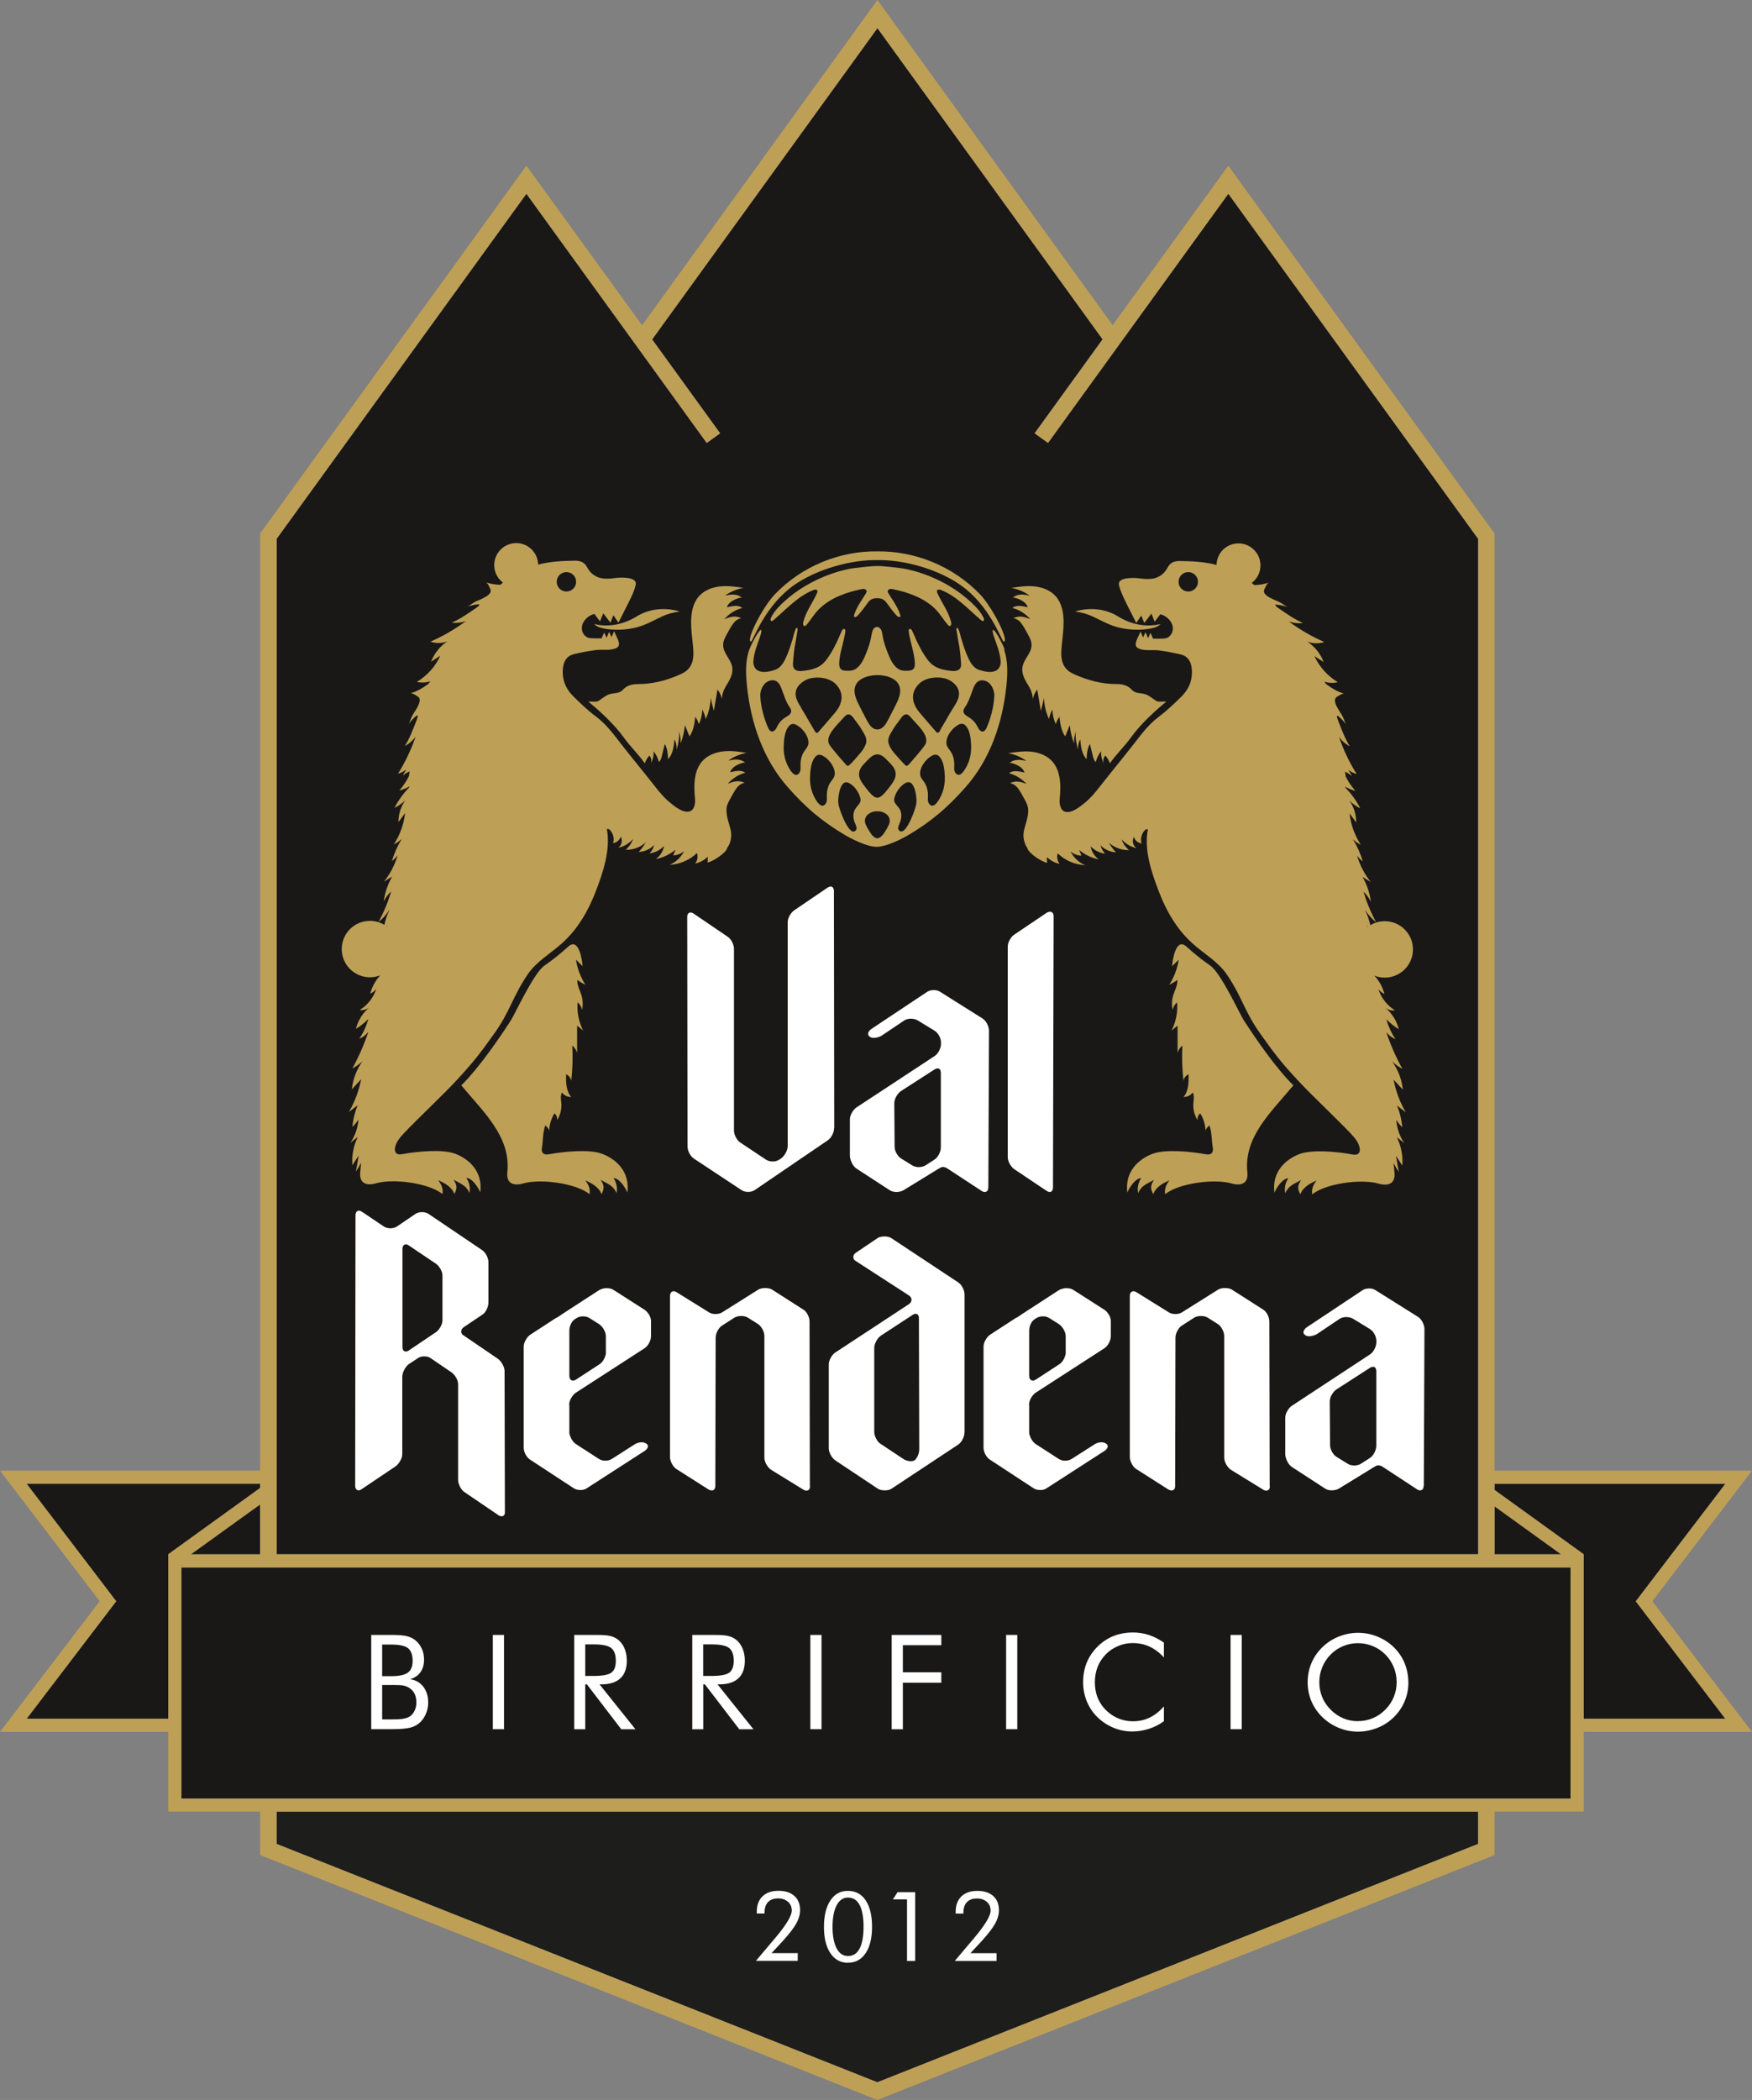 <svg viewBox="0 0 214.97 257.53" xmlns="http://www.w3.org/2000/svg" data-name="Livello 2" id="Livello_2">
  <rect x="0" y="0" width="214.97" height="257.53" fill="#808080" stroke="none"/>
  <defs>
    <style>
      .cls-1 {
        fill: none;
      }

      .cls-2 {
        fill: #191817;
      }

      .cls-3 {
        fill: #1d1d1b;
      }

      .cls-4 {
        fill: #fff;
      }

      .cls-5 {
        fill: #be9f56;
      }
    </style>
  </defs>
  <g data-name="Livello 1" id="Livello_1-2">
    <g>
      <polygon points="128.59 54.32 126.95 53.13 135.29 41.61 107.66 3.45 80.01 41.62 88.35 53.13 86.71 54.32 64.59 23.76 33.94 66.08 33.94 190.61 181.36 190.61 181.36 66.08 150.71 23.76 128.59 54.32" class="cls-2"></polygon>
      <polygon points="107.65 255.36 181.36 226.13 181.36 222.17 33.94 222.17 33.94 226.13 107.65 255.36" class="cls-3"></polygon>
    </g>
    <g>
      <rect height="28.33" width="170.44" y="192.23" x="22.26" class="cls-2"></rect>
      <polygon points="31.92 181.97 3.27 181.97 14.26 196.37 3.27 210.78 20.65 210.78 20.65 190.61 31.92 182.48 31.92 181.97" class="cls-2"></polygon>
      <polygon points="31.91 190.61 31.91 184.5 23.42 190.61 31.91 190.61" class="cls-2"></polygon>
      <polygon points="211.7 181.97 183.38 181.97 183.38 182.72 194.32 190.61 194.32 210.78 211.7 210.78 200.71 196.37 211.7 181.97" class="cls-2"></polygon>
      <polygon points="183.38 190.61 191.54 190.61 183.38 184.73 183.38 190.61" class="cls-2"></polygon>
    </g>
    <g>
      <path d="M45.55,212.06v-11.56h2.41c.85,0,1.47.04,1.87.13s.75.24,1.04.45c.37.27.65.63.86,1.05s.3.9.3,1.41c0,.61-.15,1.12-.44,1.53s-.72.7-1.27.86c.68.1,1.23.41,1.62.92s.6,1.15.6,1.92c0,.46-.08.91-.25,1.33s-.4.78-.7,1.08c-.33.32-.73.55-1.21.68s-1.28.2-2.42.2h-2.41ZM46.89,201.69v3.87h1.07c.98,0,1.67-.14,2.07-.43s.6-.76.6-1.44c0-.74-.19-1.26-.56-1.56s-1.08-.45-2.11-.45h-1.07ZM46.89,206.64v4.22h1.07c.73,0,1.26-.03,1.58-.09s.58-.16.78-.3c.24-.17.42-.4.56-.7s.21-.63.21-.99c0-.42-.08-.79-.24-1.1s-.4-.55-.71-.73c-.18-.11-.4-.19-.64-.24s-.62-.07-1.13-.07h-1.47Z" class="cls-4"></path>
      <path d="M60.47,212.06v-11.56h1.37v11.56h-1.37Z" class="cls-4"></path>
      <path d="M70.46,212.06v-11.56h2.72c.77,0,1.34.04,1.7.13s.68.24.95.45c.34.27.61.63.8,1.08s.28.95.28,1.5c0,.95-.26,1.67-.79,2.16s-1.3.74-2.32.74h-.24l4.41,5.51h-1.74l-4.22-5.51h-.2v5.51h-1.34ZM71.81,201.66v3.87h1.05c1.07,0,1.79-.14,2.16-.41s.54-.76.54-1.45c0-.74-.19-1.26-.56-1.56s-1.09-.45-2.14-.45h-1.05Z" class="cls-4"></path>
      <path d="M84.94,212.06v-11.56h2.72c.77,0,1.34.04,1.7.13s.68.24.95.45c.34.27.61.63.8,1.08s.28.95.28,1.5c0,.95-.26,1.67-.79,2.16s-1.3.74-2.32.74h-.24l4.41,5.51h-1.74l-4.22-5.51h-.2v5.51h-1.34ZM86.28,201.66v3.87h1.05c1.07,0,1.79-.14,2.16-.41.36-.28.54-.76.54-1.45,0-.74-.19-1.26-.56-1.56s-1.09-.45-2.14-.45h-1.05Z" class="cls-4"></path>
      <path d="M99.43,212.06v-11.56h1.37v11.56h-1.37Z" class="cls-4"></path>
      <path d="M109.41,212.06v-11.56h6.09v1.26h-4.72v3.32h4.72v1.28h-4.72v5.71h-1.37Z" class="cls-4"></path>
      <path d="M123.45,212.06v-11.56h1.37v11.56h-1.37Z" class="cls-4"></path>
      <path d="M142.81,203.26c-.55-.6-1.14-1.04-1.77-1.33s-1.32-.43-2.08-.43c-.61,0-1.21.12-1.79.37s-1.09.59-1.51,1.03c-.44.46-.77.97-.99,1.54s-.33,1.19-.33,1.87c0,.54.07,1.03.2,1.48s.33.87.59,1.25c.46.66,1.03,1.16,1.71,1.52s1.41.53,2.19.53c.74,0,1.42-.15,2.05-.46s1.21-.76,1.73-1.37v1.82c-.57.42-1.19.73-1.85.94s-1.34.32-2.05.32c-.61,0-1.21-.09-1.78-.27s-1.12-.45-1.63-.79c-.84-.58-1.49-1.3-1.93-2.16s-.67-1.79-.67-2.81c0-.89.15-1.7.45-2.43s.75-1.39,1.36-1.99c.59-.57,1.24-.99,1.96-1.27s1.5-.42,2.34-.42c.67,0,1.32.1,1.94.3s1.24.52,1.86.94v1.79Z" class="cls-4"></path>
      <path d="M150.99,212.06v-11.56h1.37v11.56h-1.37Z" class="cls-4"></path>
      <path d="M172.81,206.3c0,.83-.15,1.6-.46,2.34-.31.73-.75,1.38-1.33,1.95-.58.57-1.26,1.01-2.02,1.31s-1.55.46-2.37.46-1.6-.15-2.36-.46-1.43-.75-2.01-1.31c-.59-.57-1.04-1.23-1.35-1.96-.31-.73-.46-1.51-.46-2.33s.15-1.61.46-2.34c.31-.73.76-1.39,1.35-1.96.58-.56,1.25-1,2.01-1.3s1.55-.46,2.36-.46,1.61.15,2.37.46,1.43.74,2.01,1.3c.58.57,1.03,1.22,1.33,1.95.3.73.46,1.52.46,2.35ZM166.63,211.07c.63,0,1.23-.12,1.81-.36s1.09-.59,1.54-1.05c.45-.45.8-.97,1.03-1.54.24-.57.36-1.18.36-1.82s-.12-1.26-.36-1.85c-.24-.58-.58-1.1-1.03-1.55-.45-.45-.97-.8-1.54-1.03s-1.18-.36-1.81-.36-1.25.12-1.83.36-1.08.58-1.53,1.03c-.45.46-.8.98-1.03,1.56-.24.58-.36,1.19-.36,1.84s.12,1.25.35,1.82.58,1.08,1.04,1.55c.46.46.98.81,1.54,1.05s1.17.36,1.81.36Z" class="cls-4"></path>
    </g>
    <g>
      <g>
        <g>
          <path d="M124.21,74.56c.4-.3.87-.35,1.9-.08-.13-.47-.61-.79-1.03-.98-.13-.06-.72-.29-.83-.17.25-.26.63-.39.99-.41.37-.02.73.05,1.09.12-.66-.48-1.44-.8-2.24-.94.96-.16,1.93-.29,2.9-.18.96.11,1.93.49,2.57,1.23.74.85.94,2.03.94,3.15,0,.91-.11,1.81-.21,2.71-.17,1.59-.15,2.94,1.47,3.66,1.68.76,3.39,1.22,5.22,1.22.76,0,1.41.15,1.94.75.18.2.52.32.8.35.96.13.95.13,2.14.96.24.17.68.06,1.25.09-1.18.97-3.11,2.67-4.36,4.42-.84,1.17-1.81,2.05-2.57,3.16.02-.03-.12-.29-.14-.33-.11-.24-.25-.46-.44-.65v.04c-.22.26-.28.63-.16.95-.25-.45-.37-.98-.33-1.49-.32.37-.54.82-.65,1.3-.22-.15-.29-.43-.36-.69-.12-.5-.24-1.01-.37-1.51-.33.55-.37,1.23-.41,1.87-.59-.64-.7-1.58-.78-2.45-.2.39-.29.84-.27,1.28-.19-.74-.38-1.5-.25-2.25-.18.48-.26.99-.23,1.49-.28-.72-.46-1.48-.53-2.25l-.56,1.38c-.49-.68-.61-1.56-.71-2.4-.2.27-.35.57-.44.9-.27-.56-.41-1.18-.42-1.8-.2.37-.34.76-.42,1.17-.38-.81-.59-1.7-.61-2.59-.12.53-.25,1.06-.39,1.59-.15-.87-.3-1.74-.44-2.6,0,0,0,0-.01-.01-.26.33-.45.73-.53,1.15-.03-.49-.17-1-.42-1.43-.47-.8-1.05-1.6-.83-2.59s1.1-1.62,1.09-2.62c0-.43-.2-.84-.41-1.22-.27-.48-.51-.97-.84-1.41-.17-.24-.52-.57-.98-.63.7-.36,1.33-.2,2.08.12-.57-.67-1.35-1.16-2.2-1.38Z" class="cls-5"></path>
          <path d="M141.42,141.5c1.57-.6,4.73-.27,6.39.03.3.06.66.1.87-.12.16-.17.17-.43.13-.66-.14-.77-.1-1.58-.3-2.34-.03-.14-.07-.27-.12-.4-.22.22-.47.43-.47.74-.01-.78-.24-1.55-.65-2.21-.25.19-.38.53-.32.85-.38-.6-.57-1.32-.53-2.02.03-.47.15-.97-.07-1.39-.26.35-.69.56-1.13.55.63-.74.64-1.81.62-2.78-.33.14-.58.45-.63.81-.16-1.44-.21-2.89-.13-4.34-.28.23-.49.55-.59.9,0-1.11,0-2.23,0-3.34-.25.2-.49.4-.74.6.54-1.06.78-2.28.68-3.46-.28.24-.48.57-.55.93-.13-.61-.1-1.25.09-1.84.19-.61.54-1.2.49-1.84-.3.23-.63.43-.98.59.58-.93.98-1.97,1.15-3.06,0,.02-.74.69-.81.8.05-.99.51-3.28,1.55-2.56.02-.08,1.23,1.18,3.12,2.47,1.33.92,3.62,5.95,4.15,6.76,3.9,6.01,6.06,7.93,6.06,7.93-2.79,3.35-6.11,6.35-5.65,10.68.14,1.35-.75,1.7-1.96,1.35-2.08-.6-6.45-.04-8.13,1.32-.11-.62.12-1.2.54-1.7-.84.37-1.69.83-2,1.7-.39-.74-.33-1.1.11-1.78-.56.4-1.53.6-1.95,1.64-.16-.55.01-1.37.37-1.82-.59-.07-1.39.98-1.71,1.76-.34-2.67,1.5-4.14,3.07-4.74Z" class="cls-5"></path>
          <path d="M131.94,75c-.08-.01,2.7-.98,5.23.59,2.53,1.56,4.7,1.07,5.25.93-.06.02-.19.17-.25.21-.3.2-.68.29-1.03.36-1.22.22-2.48.17-3.69-.09-1.23-.27-2.22-.85-3.34-1.38-.69-.33-1.41-.52-2.17-.62Z" class="cls-5"></path>
          <path d="M126.01,96.17c-.75-.32-1.38-.48-2.08-.12.46.06.81.4.98.63.33.44.57.93.84,1.41.21.38.4.79.41,1.22.01.99-.33,1.67-.53,2.6-.15.71.02,1.52.43,2.1.11.6,1.74,1.69,2.43,1.8-.04-.23-.06-.47-.03-.7.43.42.97.71,1.56.84-.29-.36-.38-.87-.24-1.3.9.87,2.12,1.4,3.36,1.45-.77-.32-1.42-.94-1.78-1.69.36.33.85.52,1.34.52-.1-.23-.19-.46-.29-.69.69.58,1.53.98,2.42,1.15-.54-.37-.91-.97-1.01-1.61.46.5,1.1.83,1.78.91-.27-.29-.47-.64-.57-1.03.49.52,1.19.83,1.9.86-.33-.35-.63-.75-.87-1.17.67.6,1.57.93,2.47.9-.42-.35-.74-.81-.91-1.32.47.54,1.12.93,1.82,1.08-.43-.29-.57-.92-.31-1.37.12.42.51.75.95.79-.21-.6.02-1.3.49-1.71.19-.03.27-.03.27,0-.49,2.49.46,5.31,1.35,7.61.94,2.45,2.24,4.7,4.22,6.45,1.4,1.24,3.1,2.19,4.16,3.78,1.88,2.8,2.11,4.46,4.07,7.21,1.8,2.53,2.57,3.54,4.69,5.81,1.64,1.77,4.79,4.71,6.44,6.47.47.5.94,1.06,1.06,1.73.04.23.03.49-.13.66-.21.22-.57.18-.87.12-1.66-.31-4.81-.63-6.39-.03-1.57.6-3.42,2.07-3.07,4.74.31-.77,1.12-1.82,1.71-1.76-.36.45-.53,1.27-.37,1.82.42-1.05,1.39-1.25,1.95-1.64-.44.68-.5,1.04-.11,1.78.3-.86,1.16-1.33,2-1.7-.42.49-.65,1.08-.54,1.7,1.68-1.36,6.05-1.92,8.13-1.32,1.21.35,2.1,0,1.96-1.35-.04-.39-.07-.78-.11-1.17.19.37.4.74.64,1.09-.11-.66-.23-1.31-.34-1.97.26.4.51.79.77,1.19.1-1.19-.14-2.41-.67-3.48.3.24.61.48.91.72-.57-.84-.91-1.83-.98-2.84.21.33.46.63.74.9-.08-.91-.3-1.81-.65-2.66.36.28.72.55,1.08.83-.72-1.24-1.23-2.6-1.5-4.01l1.14,1.23c-.13-1.24-.58-2.44-1.31-3.45.38.35.8.65,1.25.9-.79-1.44-1.45-2.94-1.97-4.5.29.38.69.68,1.13.86-.5-.74-.88-1.57-1.12-2.43.46.46.97.87,1.52,1.21-.26-1.06-.88-2.03-1.74-2.71.34.31.82.46,1.27.39-.96-.58-1.69-1.52-2.03-2.59.2.25.45.45.74.59-.21-.84-.65-1.62-1.23-2.25.39.16.82.24,1.27.24,1.91,0,3.46-1.55,3.46-3.46,0-1.91-1.55-3.46-3.46-3.46-.65,0-1.25.18-1.77.49-.14-.63-.35-1.25-.63-1.83,0,0,0-.01,0-.02.37.57.83,1.08,1.35,1.5-.65-1.19-1.17-2.45-1.56-3.75.38.34.68.77.91,1.23-.14-1.08-.49-2.12-1.03-3.05.34.21.67.41,1.01.62-.76-.95-1.34-2.06-1.68-3.24.2.28.44.52.71.72-.28-.94-.68-1.84-1.19-2.68,0,0,0-.02,0-.02.28.27.59.49.94.65-.75-1.14-1.23-2.47-1.38-3.84.27.37.55.74.82,1.11,0-.96-.29-1.92-.85-2.69.39.39.84.72,1.34.95-.48-.94-1.11-1.8-1.84-2.55,0-.03.01-.05.01-.08.39.22.8.39,1.23.49-.47-.53-.88-1.13-1.19-1.78-.02-.19-.04-.38-.08-.56.31.13.6.3.85.53-.13-.27-.29-.53-.46-.77.31.24.66.42,1.04.52-.89-1.42-1.62-2.95-2.16-4.55.34.48.8.88,1.32,1.15-.6-.96-1-2.04-1.41-3.09-.03-.08-.33-.82-.02-.62.23.15.84.82,1.01,1.05-.21-.29-.28-.65-.44-.96-.16-.31-.38-.62-.55-.91-.21-.37-.7-1.2-.18-1.53.21-.13.69-.45.93-.4-.75-.17-1.55-.64-2.23-1.16-.08-.11-.16-.21-.24-.31.53.18,1.12.2,1.66.07-1.25-.75-2.26-1.88-2.87-3.2.38.24.75.48,1.13.73-.38-1.02-1.09-1.91-2-2.5.66.25,1.41.27,2.08.04-1.54-.67-3.01-1.52-4.36-2.53.55.21,1.16.28,1.74.2-1.04-.45-1.98-1.12-2.91-1.75-.07-.05-.73-.49-.37-.5.28,0,1.16.2,1.42.29-.34-.12-.6-.38-.91-.54-.31-.17-.66-.29-.96-.44-.38-.18-1.26-.59-1.01-1.16.1-.22.31-.76.55-.86-.52.2-1.14.29-1.77.32-.11-.09-.21-.18-.32-.27.65-.49,1.07-1.27,1.07-2.15,0-1.49-1.21-2.7-2.7-2.7s-2.66,1.18-2.69,2.64c-1.51-.39-2.97-.46-4.54-.48-.64,0-1.14.19-1.46.79-.58,1.08-1.5,1.49-2.71,1.41-.09,0-.19-.01-.28-.02-.15-.01-.3-.03-.45-.05-.7-.1-2.76-.16-2.53.82.17.73.5,1.4.82,2.07.23.46.45.92.69,1.37l.61,1.21.58-.86s.04-.02.05-.02l.35.88.88-1.15s.4.99.4.99l.69-.91c.2.05.4.13.58.24.54.32,1,.93.96,1.58-.03.56-.45,1.12-1.04,1.15-.46.03-.93.04-1.39.02l-.31-.71-.3.65-.31-.73-.3.64-.31-.72-.43.93c-.36.8-.17,1.16.77,1.31.62.09,1.27-.01,1.9.07.89.12,1.77.29,2.65.49.92.21,1.31.89,1.39,1.78.13,1.36-.35,2.5-1.3,3.43-.87.85-1.76,1.7-2.73,2.43-1.3.97-2.22,2.24-3.19,3.49-1.37,1.75-2.79,3.46-4.16,5.21-.54.69-1.11,1.36-1.8,1.91-.57.46-1.55,1.26-2.35,1.05-.59-.16-.73-.99-.68-1.5.05-.49.08-.98.08-1.48,0-.05,0-.09,0-.14v.02c-.02-1.08-.24-2.21-.94-3.03-.64-.73-1.6-1.12-2.57-1.23-.96-.11-1.94.03-2.9.18.81.13,1.58.46,2.24.94-.36-.07-.72-.14-1.09-.12-.37.02-.74.15-.99.41.11-.12.7.11.83.17.42.18.9.51,1.03.98-1.03-.27-1.5-.23-1.9.08.85.22,1.63.71,2.2,1.38ZM167.75,113.49s.05.08.07.13c-.02.01-.03.02-.05.04,0-.05-.01-.11-.02-.16ZM145.8,72.54c-.66,0-1.19-.53-1.19-1.19,0-.66.53-1.19,1.19-1.19s1.19.53,1.19,1.19c0,.66-.53,1.19-1.19,1.19Z" class="cls-5"></path>
        </g>
        <g>
          <path d="M91.09,74.56c-.4-.3-.87-.35-1.9-.08.13-.47.61-.79,1.03-.98.13-.06.72-.29.83-.17-.25-.26-.63-.39-.99-.41-.37-.02-.73.05-1.09.12.66-.48,1.44-.8,2.24-.94-.96-.16-1.93-.29-2.9-.18-.96.11-1.93.49-2.57,1.23-.74.85-.94,2.03-.94,3.15,0,.91.11,1.81.21,2.71.17,1.59.15,2.94-1.47,3.66-1.68.76-3.39,1.22-5.22,1.22-.76,0-1.41.15-1.94.75-.18.2-.52.32-.8.35-.96.13-.95.13-2.14.96-.24.17-.68.06-1.25.09,1.18.97,3.11,2.67,4.36,4.42.84,1.17,1.81,2.05,2.57,3.16-.02-.03.12-.29.14-.33.11-.24.25-.46.44-.65v.04c.22.26.28.63.16.95.25-.45.37-.98.33-1.49.32.37.54.82.65,1.3.22-.15.29-.43.36-.69.12-.5.24-1.01.37-1.51.33.55.37,1.23.41,1.87.59-.64.7-1.58.78-2.45.2.39.29.84.27,1.28.19-.74.38-1.5.25-2.25.18.48.26.99.23,1.49.28-.72.46-1.48.53-2.25l.56,1.38c.49-.68.61-1.56.71-2.4.2.27.35.57.44.9.27-.56.41-1.18.42-1.8.2.37.34.76.42,1.17.38-.81.59-1.7.61-2.59.12.53.25,1.06.39,1.59.15-.87.3-1.74.44-2.6,0,0,0,0,.01-.01.26.33.45.73.53,1.15.03-.49.17-1,.42-1.43.47-.8,1.05-1.6.83-2.59-.21-.93-1.1-1.62-1.09-2.62,0-.43.2-.84.41-1.22.27-.48.51-.97.84-1.41.17-.24.52-.57.98-.63-.7-.36-1.33-.2-2.08.12.57-.67,1.35-1.16,2.2-1.38Z" class="cls-5"></path>
          <path d="M73.88,141.5c-1.57-.6-4.73-.27-6.39.03-.3.06-.66.1-.87-.12-.16-.17-.17-.43-.13-.66.14-.77.1-1.58.3-2.34.03-.14.07-.27.12-.4.22.22.47.43.47.74.01-.78.24-1.55.65-2.21.25.19.38.53.32.85.38-.6.57-1.32.53-2.02-.03-.47-.15-.97.07-1.39.26.35.69.56,1.13.55-.63-.74-.64-1.81-.62-2.78.33.14.58.45.63.81.16-1.44.21-2.89.13-4.34.28.23.49.55.59.9,0-1.11,0-2.23,0-3.34.25.2.49.4.74.6-.54-1.06-.78-2.28-.68-3.46.28.24.48.57.55.93.13-.61.1-1.25-.09-1.84-.19-.61-.54-1.2-.49-1.84.3.23.63.43.98.59-.58-.93-.98-1.97-1.15-3.06,0,.02.74.69.81.8-.05-.99-.51-3.28-1.55-2.56-.02-.08-1.23,1.18-3.12,2.47-1.33.92-3.62,5.95-4.15,6.76-3.9,6.01-6.06,7.93-6.06,7.93,2.79,3.35,6.11,6.35,5.65,10.68-.14,1.35.75,1.7,1.96,1.35,2.08-.6,6.45-.04,8.13,1.32.11-.62-.12-1.2-.54-1.7.84.37,1.69.83,2,1.7.39-.74.33-1.1-.11-1.78.56.4,1.53.6,1.95,1.64.16-.55-.01-1.37-.37-1.82.59-.07,1.39.98,1.71,1.76.34-2.67-1.5-4.14-3.07-4.74Z" class="cls-5"></path>
          <path d="M83.36,75c.08-.01-2.7-.98-5.23.59-2.53,1.56-4.7,1.07-5.25.93.06.02.19.17.25.21.3.2.68.29,1.03.36,1.22.22,2.48.17,3.69-.09s2.22-.85,3.34-1.38c.69-.33,1.41-.52,2.17-.62Z" class="cls-5"></path>
          <path d="M91.49,94.79c-.4-.3-.87-.35-1.9-.08.13-.47.61-.79,1.03-.98.13-.06.72-.29.83-.17-.25-.26-.63-.39-.99-.41-.37-.02-.73.05-1.09.12.66-.48,1.44-.8,2.24-.94-.96-.16-1.93-.29-2.9-.18-.96.11-1.93.49-2.57,1.23-.71.81-.92,1.94-.94,3.03v-.02s0,.09,0,.14c0,.49.03.99.08,1.48.05.51-.08,1.34-.68,1.5-.8.22-1.78-.59-2.35-1.05-.69-.55-1.26-1.22-1.8-1.91-1.37-1.75-2.79-3.46-4.16-5.21-.97-1.25-1.89-2.52-3.19-3.49-.98-.72-1.86-1.58-2.73-2.43-.95-.93-1.43-2.07-1.3-3.43.08-.89.47-1.57,1.39-1.78.87-.2,1.76-.38,2.65-.49.63-.08,1.28.02,1.9-.07.93-.14,1.13-.51.77-1.31l-.43-.93-.31.72-.3-.64-.31.73-.3-.65-.31.71c-.46.02-.93,0-1.39-.02-.59-.03-1.01-.59-1.04-1.15-.04-.65.42-1.26.96-1.58.18-.11.38-.18.58-.24l.69.91s.39-.99.4-.99l.88,1.15.35-.88s.04,0,.05.02l.58.86.61-1.21c.24-.45.46-.91.69-1.37.33-.66.66-1.34.82-2.07.23-.98-1.84-.93-2.53-.82-.15.02-.3.04-.45.05-.09,0-.19.01-.28.02-1.21.08-2.13-.33-2.71-1.41-.32-.6-.81-.79-1.46-.79-1.57.02-3.04.09-4.54.48-.03-1.46-1.22-2.64-2.69-2.64s-2.7,1.21-2.7,2.7c0,.88.42,1.65,1.07,2.15-.11.09-.21.18-.32.27-.63-.02-1.25-.12-1.77-.32.24.09.45.63.55.86.25.56-.64.97-1.01,1.16-.3.15-.66.27-.96.44-.31.17-.57.43-.91.54.26-.09,1.14-.3,1.42-.29.36.01-.3.45-.37.5-.93.63-1.87,1.3-2.91,1.75.59.07,1.19,0,1.74-.2-1.35,1.01-2.81,1.86-4.36,2.53.67.23,1.42.22,2.08-.04-.9.6-1.61,1.49-2,2.5.38-.24.75-.48,1.13-.73-.6,1.32-1.62,2.46-2.87,3.2.55.13,1.13.11,1.66-.07-.08.1-.16.2-.24.31-.69.52-1.48.98-2.23,1.16.25-.06.73.27.93.4.52.33.03,1.16-.18,1.53-.17.29-.39.59-.55.91-.16.31-.23.68-.44.96.16-.22.77-.89,1.01-1.05.31-.2,0,.54-.02.62-.41,1.05-.81,2.13-1.41,3.09.53-.27.98-.67,1.32-1.15-.54,1.59-1.27,3.12-2.16,4.55.38-.1.73-.29,1.04-.52-.17.24-.33.5-.46.77.25-.23.54-.4.85-.53-.04.19-.07.37-.08.56-.32.64-.72,1.24-1.19,1.78.43-.1.85-.27,1.23-.49,0,.03,0,.05.01.08-.73.75-1.36,1.61-1.84,2.55.49-.24.95-.56,1.34-.95-.55.77-.86,1.73-.85,2.69.27-.37.55-.74.82-1.11-.16,1.37-.64,2.7-1.38,3.84.34-.16.66-.39.94-.65,0,0,0,.02,0,.02-.5.84-.9,1.74-1.19,2.68.27-.2.51-.44.71-.72-.34,1.18-.91,2.29-1.68,3.24.34-.21.67-.41,1.01-.62-.54.93-.9,1.97-1.03,3.05.22-.47.53-.89.91-1.23-.39,1.3-.91,2.56-1.56,3.75.53-.42.98-.92,1.35-1.5,0,0,0,.01,0,.02-.28.58-.49,1.19-.63,1.83-.52-.31-1.12-.49-1.77-.49-1.91,0-3.46,1.55-3.46,3.46s1.55,3.46,3.46,3.46c.45,0,.88-.09,1.27-.24-.59.64-1.02,1.41-1.23,2.25.29-.13.55-.33.74-.59-.34,1.07-1.08,2.01-2.03,2.59.45.07.93-.08,1.27-.39-.86.68-1.48,1.65-1.74,2.71.55-.34,1.07-.75,1.52-1.21-.23.87-.61,1.69-1.12,2.43.44-.18.84-.48,1.13-.86-.52,1.55-1.18,3.06-1.97,4.5.45-.25.87-.55,1.25-.9-.72,1.01-1.18,2.21-1.31,3.45l1.14-1.23c-.27,1.41-.78,2.77-1.5,4.01.36-.28.72-.55,1.08-.83-.35.85-.57,1.75-.65,2.66.28-.27.53-.57.74-.9-.07,1.01-.41,2-.98,2.84.3-.24.61-.48.91-.72-.53,1.07-.77,2.29-.67,3.48.26-.4.51-.79.77-1.19-.11.66-.23,1.31-.34,1.97.24-.35.45-.72.64-1.09-.03.39-.07.78-.11,1.17-.14,1.35.75,1.7,1.96,1.35,2.08-.6,6.45-.04,8.13,1.32.11-.62-.12-1.2-.54-1.7.84.37,1.69.83,2,1.7.39-.74.33-1.1-.11-1.78.56.4,1.53.6,1.95,1.64.16-.55-.01-1.37-.37-1.82.59-.07,1.39.98,1.71,1.76.34-2.67-1.5-4.14-3.07-4.74s-4.73-.27-6.39.03c-.3.06-.66.1-.87-.12-.16-.17-.17-.43-.13-.66.13-.68.59-1.23,1.06-1.73,1.65-1.76,4.8-4.7,6.44-6.47,2.11-2.28,2.89-3.28,4.69-5.81,1.96-2.75,2.19-4.41,4.07-7.21,1.06-1.58,2.76-2.54,4.16-3.78,1.98-1.75,3.28-4,4.22-6.45.89-2.3,1.83-5.12,1.35-7.61,0-.02.08-.02.27,0,.47.42.71,1.11.49,1.71.43-.04.83-.37.95-.79.26.45.11,1.08-.31,1.37.7-.15,1.35-.54,1.82-1.08-.18.51-.5.98-.91,1.32.9.03,1.8-.3,2.47-.9-.24.42-.54.81-.87,1.17.71-.03,1.41-.34,1.9-.86-.09.38-.29.74-.57,1.03.68-.08,1.32-.4,1.78-.91-.1.64-.48,1.24-1.01,1.61.89-.17,1.73-.57,2.42-1.15-.1.23-.19.46-.29.69.49,0,.98-.19,1.34-.52-.36.75-1.01,1.37-1.78,1.69,1.25-.06,2.47-.59,3.36-1.45.15.44.06.95-.24,1.3.58-.13,1.13-.42,1.56-.84.02.23,0,.47-.03.7.69-.11,2.32-1.2,2.43-1.8.42-.58.58-1.39.43-2.1-.2-.93-.54-1.61-.53-2.6,0-.43.2-.84.41-1.22.27-.48.51-.97.84-1.41.17-.24.52-.57.98-.63-.7-.36-1.33-.2-2.08.12.57-.67,1.35-1.16,2.2-1.38ZM47.53,113.65s-.03-.03-.05-.04c.02-.04.05-.08.07-.13,0,.05-.01.11-.02.16ZM68.31,71.35c0-.66.53-1.19,1.19-1.19s1.19.53,1.19,1.19-.53,1.19-1.19,1.19-1.19-.53-1.19-1.19Z" class="cls-5"></path>
        </g>
      </g>
      <g>
        <path d="M92.15,78.69c.21,0,1.38-3.7,4.52-6.35,2.75-2.31,7.26-3.61,10.49-3.65.16,0,.31,0,.47,0h0s.01,0,.02,0,.01,0,.02,0h0c.15,0,.31,0,.47,0,3.23.04,7.74,1.34,10.49,3.65,3.14,2.65,4.31,6.35,4.52,6.35.75,0-1.36-4.19-2.9-5.8-3.31-3.46-8-5.33-12.57-5.27h0s-.01,0-.02,0c0,0-.01,0-.02,0h0c-4.58-.07-9.26,1.81-12.57,5.27-1.54,1.61-3.65,5.8-2.9,5.8Z" class="cls-5"></path>
        <path d="M115.45,72.35c1.92.75,3.35,2.36,4.92,3.7.08.07.18.14.28.1.13-.06.1-.26.03-.39-.23-.48-.55-.9-.91-1.29-1.54-1.63-3.51-2.9-5.58-3.75-.68-.28-1.37-.52-2.08-.71-.38-.1-.77-.19-1.16-.27-.26-.05-3.09-.41-3.31-.31-.22-.09-3.05.26-3.31.31-.39.08-.77.16-1.16.27-.71.19-1.4.43-2.08.71-2.07.85-4.04,2.12-5.58,3.75-.36.38-.68.81-.91,1.29-.06.13-.1.33.03.39.1.04.2-.03.28-.1,1.57-1.34,3-2.95,4.92-3.7.13-.05.31-.09.41.01.1.11.05.28-.01.41-.52,1.15-1.33,2.21-1.65,3.45-.03.12-.06.26-.03.38.02.07.05.14.12.16.11.05.22-.05.3-.14.54-.64.96-1.38,1.57-1.97,1.39-1.34,3.27-2,5.13-2.39.13-.03.27-.05.4-.02.13.03.25.13.27.26,0,.1-.05.2-.1.28-.21.35-.44.69-.66,1.04-.29.47-.57.95-.74,1.48-.03.08-.06.18-.05.27,0,.05.03.1.09.1.23.03.48-.31.65-.51.28-.33.55-.68.8-1.04.14-.2.29-.42.5-.56.23-.16.52-.2.8-.2.28,0,.56.04.8.2.21.15.36.36.5.56.25.36.52.7.8,1.04.17.2.42.54.65.51.06,0,.08-.05.09-.1.01-.09-.02-.19-.05-.27-.17-.52-.45-1.01-.74-1.48-.22-.35-.45-.69-.66-1.04-.05-.09-.11-.18-.1-.28.01-.13.14-.23.27-.26.13-.03.27,0,.4.02,1.86.39,3.74,1.04,5.13,2.39.61.59,1.02,1.33,1.57,1.97.08.09.19.19.3.14.06-.03.1-.1.12-.16.03-.13,0-.26-.03-.38-.32-1.24-1.12-2.3-1.65-3.45-.06-.13-.11-.31-.01-.41.1-.1.27-.06.41-.01Z" class="cls-5"></path>
        <path d="M123.28,79.66c-.17-.48-1-2.17-1.37-2.39-.03-.02-.06-.02-.09,0-.16.19.48,1.7.64,2.25.15.51.29,1.03.32,1.57.03.45-.15.95-.58,1.16-.6.3-1.46.1-2.07-.1-.82-.27-1.21-1.17-1.52-1.9-.25-.61-.45-1.23-.64-1.86-.11-.38-.19-.78-.34-1.15-.03-.08-.09-.24-.19-.24-.07,0-.1.1-.09.16.02.1.03.2.04.3.09.64.23,1.28.33,1.92.1.65.16,1.3.2,1.96.02.26,0,.54-.21.73-.25.23-.65.24-.96.21-.65-.07-1.32-.18-1.9-.48-.61-.31-1.03-.84-1.39-1.4-.39-.6-.72-1.24-1.02-1.88-.18-.39-.33-.79-.52-1.17-.06-.12-.17-.26-.3-.22-.13.04-.14.22-.12.35.18,1.28.68,2.5.75,3.79.02.3,0,.65-.25.83-.13.1-.3.13-.47.15-.08,0-.16.01-.24.01-.38,0-.73,0-1.06-.22-.71-.45-1.08-1.39-1.37-2.14-.25-.64-.46-1.31-.57-1.99-.06-.4-.16-.99-.66-1.02,0,0,0,0,0,0,0,0-.01,0-.02,0,0,0-.01,0-.02,0,0,0,0,0,0,0-.5.04-.59.62-.66,1.02-.11.68-.32,1.35-.57,1.99-.29.75-.66,1.68-1.37,2.14-.33.21-.68.22-1.06.22-.08,0-.16,0-.24-.01-.16-.02-.33-.05-.47-.15-.24-.19-.26-.53-.25-.83.07-1.29.57-2.51.75-3.79.02-.13,0-.31-.12-.35-.13-.04-.24.1-.3.22-.19.38-.34.78-.52,1.17-.3.65-.63,1.29-1.02,1.88-.37.56-.78,1.1-1.39,1.4-.59.3-1.25.41-1.9.48-.32.04-.71.03-.96-.21-.2-.19-.23-.47-.21-.73.05-.65.1-1.31.2-1.96.1-.64.24-1.28.33-1.92.01-.1.02-.2.04-.3,0-.06-.02-.16-.09-.16-.11,0-.16.16-.19.24-.15.37-.23.77-.34,1.15-.19.63-.39,1.25-.64,1.86-.3.73-.7,1.62-1.52,1.9-.6.2-1.46.4-2.07.1-.42-.21-.61-.7-.58-1.16.03-.54.17-1.06.32-1.57.16-.55.8-2.06.64-2.25-.03-.03-.06-.03-.09,0-.37.23-1.2,1.92-1.37,2.39-.37,1.04-.43,2.16-.38,3.25.02.4.05.79.09,1.19.48,4.58,2,9.08,5.11,12.55,1.01,1.13,2.03,2.17,3.19,3.14,1.14.95,2.44,1.86,3.72,2.61.79.46,1.61.86,2.48,1.16.44.15.91.28,1.38.29h0s.02,0,.04,0c.01,0,.02,0,.04,0h0c.47-.02.94-.14,1.38-.29.86-.3,1.69-.7,2.48-1.16,1.29-.75,2.58-1.66,3.72-2.61,1.16-.97,2.18-2.02,3.19-3.14,3.11-3.47,4.63-7.97,5.11-12.55.04-.4.07-.79.09-1.19.05-1.09-.02-2.21-.38-3.25ZM111.63,87.84c.97,1.12,2.55,2.45,1.86,3.53-.32.49-1.68,2.07-2.07,2.47-.05.05-.12.09-.19.08-.04,0-.08-.03-.11-.06-.43-.37-.86-.91-1.24-1.33-.37-.42-.67-.79-.84-1.34-.21-.66.25-1.24.55-1.76.33-.57.58-.8.95-1.35.31-.46.71-.67,1.08-.24ZM107.65,97.83c-.36-.01-.67-.34-.9-.59-.32-.35-.6-.73-.88-1.11-.26-.35-.47-.75-.47-1.2,0-.6.42-1.07.82-1.47.39-.39.83-.94,1.43-.95.61.01,1.04.56,1.43.95.4.4.82.87.82,1.47,0,.45-.22.85-.47,1.2-.28.38-.56.76-.88,1.11-.22.25-.54.57-.9.59ZM104.86,84.51c.14-1.31,1.7-1.71,2.79-1.72,1.09,0,2.65.41,2.79,1.72.06.54-.13,1.07-.35,1.56-.35.76-.76,1.5-1.14,2.24-.27.52-.65,1.14-1.3,1.15-.65-.01-1.03-.63-1.3-1.15-.38-.74-.79-1.48-1.14-2.24-.22-.48-.41-1.02-.35-1.56ZM103.67,87.84c.37-.43.77-.21,1.08.24.37.54.62.78.95,1.35.3.52.76,1.1.55,1.76-.18.54-.47.92-.84,1.34-.38.43-.8.96-1.24,1.33-.03.03-.07.05-.11.06-.07.01-.14-.03-.19-.08-.38-.4-1.75-1.98-2.07-2.47-.7-1.07.89-2.41,1.86-3.53ZM95.47,88.89c-.18.3-.27.7-.66.81-.25.08-.46-.22-.55-.41-.52-1.19-.91-2.61-.97-3.91-.02-.45.11-.95.39-1.34.25-.35.65-.61,1.1-.62.84,0,1.06.91,1.28,1.5.22.59.42,1.2.78,1.73.12.17.24.36.24.56-.01.42-.48.61-.79.82-.34.22-.62.52-.82.86ZM96.71,94.9h0s0,0,0,0h0ZM99.16,91.33c-.09.39-.4.64-.59.98-.24.44-.35.94-.35,1.43,0,.41.09.84-.24,1.16-.53.5-1.11-.58-1.29-.93-.09-.18-.17-.36-.24-.55-.23-.62-.32-1.28-.29-1.93.03-.8.11-1.89.7-2.51.22-.23.53-.25.81-.11.6.31,1.11.88,1.37,1.49.13.31.21.65.13.98ZM98.3,86.78c-.34-.53-.7-1.11-.68-1.76.03-.82.78-1.46,1.5-1.74.09-.03.17-.06.26-.08,1.04-.26,2.47-.07,3.22.75,1.05,1.14.74,2.41-.16,3.47-.15.17-1.97,2.31-2.06,2.39-.05.05-.1.07-.15.07-.13,0-.23-.17-.3-.29-.21-.38-.44-.76-.66-1.13-.31-.55-.64-1.12-.99-1.67ZM100.84,98.93l-.02-.02s.02.01.02.02h0ZM102.39,95.11c-.09.39-.4.64-.59.98-.24.44-.35.94-.35,1.43,0,.41.09.84-.24,1.16-.53.5-1.11-.58-1.29-.93-.09-.18-.17-.36-.24-.55-.23-.62-.32-1.28-.29-1.93.03-.8.11-1.89.7-2.51.22-.23.53-.25.81-.11.6.31,1.11.88,1.37,1.49.13.31.21.65.13.98ZM104.87,100.86c.11.3.4.72.1,1.01-.45.42-1-.42-1.43-1.36-.35-.76-.61-1.58-.65-1.83-.01-.08-.02-.15-.03-.23-.03-.26-.01-.52.03-.79.07-.49.16-1,.45-1.42.07-.1.15-.19.26-.25.18-.09.4-.06.58.04.72.37,1.28,1.26,1.41,1.97.08.4-.31.74-.53,1.03-.44.55-.42,1.21-.19,1.84ZM109.04,101.2c-.07.15-.15.29-.23.44-.07.12-.15.25-.23.37-.11.18-.41.7-.93.81-.52-.1-.82-.63-.93-.81-.08-.12-.15-.24-.23-.37-.08-.14-.16-.29-.23-.44-.25-.52-.16-1.07.37-1.42.33-.22.66-.31,1-.28h0s.01,0,.02,0c0,0,.01,0,.02,0h0c.33-.03.67.06,1,.28.53.35.62.9.37,1.42ZM112.44,98.44c0,.08-.02.15-.03.23-.04.25-.3,1.07-.65,1.83-.43.94-.98,1.78-1.43,1.36-.3-.28,0-.71.1-1.01.23-.64.26-1.29-.19-1.84-.22-.28-.61-.63-.53-1.03.14-.71.7-1.6,1.41-1.97.18-.09.4-.12.58-.04.11.05.19.15.26.25.29.42.38.93.45,1.42.04.27.06.53.03.79ZM114.46,98.93h0s.02-.01.02-.02l-.02.02ZM115.63,97.2c-.07.19-.15.37-.24.55-.19.35-.76,1.43-1.29.93-.34-.32-.24-.75-.24-1.16,0-.49-.11-1-.35-1.43-.19-.34-.5-.59-.59-.98-.07-.33,0-.67.13-.98.26-.6.77-1.18,1.37-1.49.28-.14.59-.12.81.11.59.62.67,1.71.7,2.51.02.65-.07,1.31-.29,1.93ZM115.36,89.58c-.07.12-.16.29-.3.29-.04,0-.09-.02-.15-.07-.09-.08-1.91-2.22-2.06-2.39-.9-1.06-1.22-2.33-.16-3.47.75-.82,2.19-1.01,3.22-.75.09.02.17.05.26.08.72.27,1.47.91,1.5,1.74.02.65-.34,1.23-.68,1.76-.35.54-.68,1.12-.99,1.67-.22.38-.45.75-.66,1.13ZM118.59,94.9h0s0,0,0,0h0ZM118.86,93.41c-.07.19-.15.37-.24.55-.19.35-.76,1.43-1.29.93-.34-.32-.24-.75-.24-1.16,0-.49-.11-1-.35-1.43-.19-.34-.5-.59-.59-.98-.07-.33,0-.67.13-.98.26-.6.77-1.18,1.37-1.49.28-.14.59-.12.81.11.59.62.67,1.71.7,2.51.02.65-.07,1.31-.29,1.93ZM121.03,89.3c-.08.19-.3.48-.55.41-.38-.12-.48-.52-.66-.81-.2-.34-.49-.63-.82-.86-.31-.21-.78-.4-.79-.82,0-.2.12-.39.24-.56.36-.52.56-1.14.78-1.73.22-.59.44-1.5,1.28-1.5.44,0,.85.26,1.1.62.27.39.41.89.39,1.34-.06,1.3-.44,2.72-.97,3.91Z" class="cls-5"></path>
      </g>
    </g>
    <g>
      <g>
        <path d="M97.88,239.51v.96s-5.13,0-5.13,0l1.8-2.13c.12-.14.29-.34.52-.61,1.38-1.64,2.08-2.78,2.08-3.43,0-.44-.15-.8-.46-1.07s-.71-.42-1.21-.42c-.54,0-.95.15-1.24.45s-.43.73-.43,1.3v.1s-.95,0-.95,0c0-.03,0-.07,0-.12,0-.05,0-.09,0-.11,0-.81.24-1.43.71-1.88s1.12-.67,1.96-.67c.82,0,1.47.21,1.94.63.47.42.7,1,.7,1.74,0,.53-.16,1.09-.48,1.66-.32.57-.88,1.29-1.68,2.17l-1.34,1.44h3.22Z" class="cls-4"></path>
        <path d="M104.06,240.71c-.92,0-1.64-.39-2.17-1.18-.53-.78-.79-1.86-.79-3.24,0-1.37.27-2.44.79-3.23s1.24-1.18,2.15-1.17c.93,0,1.66.39,2.18,1.16.52.78.78,1.86.78,3.24,0,1.38-.26,2.46-.79,3.24s-1.24,1.17-2.16,1.17ZM104.05,239.88c.62,0,1.1-.3,1.42-.91s.49-1.49.49-2.66c0-1.17-.16-2.07-.48-2.68-.32-.61-.8-.92-1.42-.92-.6,0-1.07.31-1.4.94-.34.63-.5,1.5-.51,2.63,0,1.14.17,2.02.5,2.65.33.63.8.95,1.4.95Z" class="cls-4"></path>
      </g>
      <g>
        <path d="M111.29,240.47v-7.54s-1.73,0-1.73,0l.57-.88h2.16s0,8.43,0,8.43h-.99Z" class="cls-4"></path>
        <path d="M122.28,239.52v.96s-5.13,0-5.13,0l1.8-2.13c.12-.14.29-.34.52-.61,1.38-1.64,2.08-2.78,2.08-3.43,0-.44-.15-.8-.46-1.07s-.71-.42-1.21-.42c-.54,0-.95.15-1.24.45s-.43.73-.43,1.3v.1s-.95,0-.95,0c0-.03,0-.07,0-.12,0-.05,0-.09,0-.11,0-.81.24-1.43.71-1.88s1.12-.67,1.96-.67c.82,0,1.47.21,1.94.63.47.42.7,1,.7,1.74,0,.53-.16,1.09-.48,1.66-.32.57-.88,1.29-1.68,2.17l-1.34,1.44h3.22Z" class="cls-4"></path>
      </g>
    </g>
    <polygon points="32.72 192.23 22.26 192.23 22.26 220.55 32.93 220.55 32.93 192.23 32.72 192.23" class="cls-1"></polygon>
    <path d="M214.97,180.35h-31.59v-114.92l-32.67-45.11-14.19,19.56L107.66,0l-28.88,39.89-14.19-19.57-32.67,45.11v114.92H0l12.23,16.02L0,212.39h20.65v9.78h11.27v5.33l75.73,30.03,75.09-29.78.64-.25v-5.33h10.94v-9.78h20.65l-12.23-16.02,12.23-16.02ZM183.38,184.73l8.16,5.88h-8.16v-5.88ZM33.94,66.08l30.65-42.32,22.13,30.56,1.64-1.18-8.34-11.51L107.66,3.45l27.63,38.17-8.34,11.52,1.64,1.18,22.13-30.56,30.65,42.32v124.52H33.94v-124.52ZM20.65,210.78H3.27l10.99-14.41-10.99-14.41h28.65v.51l-11.27,8.13v20.17ZM31.91,184.5v6.11h-8.48l8.48-6.11ZM181.36,226.13l-73.71,29.23-73.71-29.23v-3.96h147.42v3.96ZM192.7,211.59v8.97H22.26v-28.33h170.44v19.36ZM211.7,210.78h-17.38v-20.17l-10.94-7.89v-.75h28.32l-10.99,14.41,10.99,14.41Z" class="cls-5"></path>
    <g>
      <g>
        <path d="M61.95,185.35c.02.28-.04.46-.21.55-.16.09-.36.06-.59-.09l-4.14-2.81c-.23-.15-.42-.38-.57-.68s-.23-.59-.23-.87v-11.66c0-.28-.08-.56-.25-.85-.17-.29-.36-.51-.59-.66l-2.51-1.71c-.2-.15-.47-.23-.8-.23s-.6.08-.8.23l-1.1.72c-.2.15-.39.38-.55.68s-.25.6-.25.87v9.46c0,.28-.08.56-.25.85-.17.29-.35.51-.55.66l-4.18,2.81c-.2.15-.39.19-.55.11-.16-.08-.25-.25-.25-.53l.04-33.13c0-.28.08-.46.23-.55.15-.09.34-.06.57.09l2.66,1.79c.23.15.5.23.82.23s.59-.08.82-.23l2.24-1.52c.23-.15.5-.23.82-.23s.59.08.82.23l6.53,4.41c.23.15.42.37.57.66.15.29.23.58.23.85v4.94c0,.28-.08.57-.23.87s-.34.52-.57.65l-2.2,1.48c-.23.15-.34.34-.34.55s.11.39.34.51l4.18,2.85c.2.15.39.37.55.66.16.29.25.58.25.85l.04,17.17ZM49.38,165.18c0,.28.08.46.25.53.16.08.35.04.55-.11l3.27-2.2c.23-.15.42-.37.59-.66.16-.29.25-.58.25-.85v-5.43c0-.28-.08-.56-.25-.85-.17-.29-.36-.51-.59-.66l-3.27-2.2c-.2-.15-.39-.19-.55-.11-.16.08-.25.25-.25.53v12.04Z" class="cls-4"></path>
        <path d="M69.86,172.32v3.46c.05.25.15.51.3.76.15.25.33.44.53.57l2.77,1.79c.23.15.5.23.82.23s.59-.08.82-.23l2.74-1.75c.23-.15.48-.24.76-.27.28-.02.51.03.68.15.18.1.25.24.21.42-.04.18-.17.34-.4.49l-7.07,4.56c-.2.15-.47.23-.8.23s-.61-.08-.84-.23l-5.28-3.46c-.23-.13-.42-.34-.59-.63-.16-.29-.25-.58-.25-.85v-12.39c0-.28.08-.56.25-.85.16-.29.36-.51.59-.66l3.15-2.05s.04,0,.06-.02c.01-.01.03-.02.06-.02l.68-.46,4.33-2.81c.2-.13.33-.19.38-.19.23-.1.49-.15.78-.13.29.01.54.08.74.21l3.8,2.43c.23.15.42.37.59.66.16.29.23.58.21.85v1.71c0,.28-.08.56-.23.85-.15.29-.34.51-.57.66l-8.4,5.43c-.23.15-.42.37-.59.66-.17.29-.25.58-.25.85ZM69.86,168.71c0,.28.08.46.25.55.16.09.36.06.59-.09l2.85-1.86c.2-.13.37-.31.51-.55.14-.24.23-.49.28-.74v-2.13c0-.28-.08-.56-.25-.85-.17-.29-.36-.51-.59-.66l-1.14-.72c-.23-.15-.5-.23-.82-.23s-.59.08-.82.23c-.05.03-.08.04-.09.06-.01.01-.04.03-.09.06-.2.13-.37.32-.49.59-.13.27-.19.54-.19.82v5.55Z" class="cls-4"></path>
        <path d="M99.38,182.2c.02.28-.04.46-.21.55-.16.09-.36.07-.59-.06l-3.95-2.43c-.23-.15-.42-.37-.59-.66-.16-.29-.25-.58-.25-.85v-14.89c0-.28-.08-.57-.25-.87-.17-.3-.36-.52-.59-.65l-1.14-.72c-.23-.15-.51-.23-.84-.23s-.61.06-.84.19l-1.48.95c-.23.13-.42.34-.59.65-.17.3-.25.6-.25.87l-.04,18.16c0,.28-.08.46-.25.53-.16.08-.36.05-.59-.08l-3.88-2.47c-.23-.13-.42-.34-.59-.65s-.25-.59-.25-.87v-19.72c0-.28.08-.46.25-.55.16-.09.36-.06.59.09l3.91,2.43c.23.15.51.23.84.23s.61-.08.84-.23l4.41-2.77c.23-.13.51-.19.84-.19s.61.06.84.19l3.8,2.43c.23.13.42.34.57.63.15.29.23.58.23.85l.04,20.14Z" class="cls-4"></path>
        <path d="M118.34,175.67c0,.28-.08.56-.23.85-.15.29-.34.51-.57.66l-8.17,5.4c-.2.13-.47.19-.8.19s-.61-.06-.84-.19l-5.2-3.46c-.23-.15-.42-.37-.59-.66-.16-.29-.25-.58-.25-.85v-10.26c0-.28.08-.56.25-.85.16-.29.36-.51.59-.66l8.97-5.89c.23-.15.34-.34.34-.55s-.11-.4-.34-.55l-6.46-4.18c-.23-.13-.34-.3-.34-.51s.11-.4.34-.55l2.66-1.79c.23-.13.5-.19.82-.19s.59.06.82.19l8.21,5.43c.23.15.42.37.57.66.15.29.23.58.23.85v16.91ZM112.22,179.09c.15-.13.28-.32.4-.57.11-.25.17-.52.17-.8l-.04-16.03c0-.28-.08-.46-.23-.53-.15-.08-.34-.04-.57.11l-3.84,2.51c-.23.15-.42.38-.59.68-.17.3-.25.6-.25.87v10.26c0,.28.08.57.25.87.16.3.36.52.59.65l2.7,1.79c.23.15.47.25.74.28.27.04.49,0,.66-.09Z" class="cls-4"></path>
        <path d="M126.28,172.32v3.46c.05.25.15.51.3.76.15.25.33.44.53.57l2.77,1.79c.23.15.5.23.82.23s.59-.08.82-.23l2.74-1.75c.23-.15.48-.24.76-.27.28-.02.51.03.68.15.18.1.25.24.21.42-.04.18-.17.34-.4.49l-7.07,4.56c-.2.15-.47.23-.8.23s-.61-.08-.84-.23l-5.28-3.46c-.23-.13-.42-.34-.59-.63-.16-.29-.25-.58-.25-.85v-12.39c0-.28.08-.56.25-.85.16-.29.36-.51.59-.66l3.15-2.05s.04,0,.06-.02c.01-.01.03-.02.06-.02l.68-.46,4.33-2.81c.2-.13.33-.19.38-.19.23-.1.49-.15.78-.13.29.01.54.08.74.21l3.8,2.43c.23.15.42.37.59.66.16.29.23.58.21.85v1.71c0,.28-.08.56-.23.85-.15.29-.34.51-.57.66l-8.4,5.43c-.23.15-.42.37-.59.66-.17.29-.25.58-.25.85ZM126.28,168.71c0,.28.08.46.25.55.16.09.36.06.59-.09l2.85-1.86c.2-.13.37-.31.51-.55.14-.24.23-.49.28-.74v-2.13c0-.28-.08-.56-.25-.85-.17-.29-.36-.51-.59-.66l-1.14-.72c-.23-.15-.5-.23-.82-.23s-.59.08-.82.23c-.05.03-.08.04-.09.06-.01.01-.04.03-.09.06-.2.13-.37.32-.49.59-.13.27-.19.54-.19.82v5.55Z" class="cls-4"></path>
        <path d="M155.8,182.2c.03.28-.04.46-.21.55-.16.09-.36.07-.59-.06l-3.95-2.43c-.23-.15-.42-.37-.59-.66-.16-.29-.25-.58-.25-.85v-14.89c0-.28-.08-.57-.25-.87-.16-.3-.36-.52-.59-.65l-1.14-.72c-.23-.15-.51-.23-.84-.23s-.61.06-.84.19l-1.48.95c-.23.13-.42.34-.59.65-.17.3-.25.6-.25.87l-.04,18.16c0,.28-.08.46-.25.53-.16.08-.36.05-.59-.08l-3.88-2.47c-.23-.13-.42-.34-.59-.65s-.25-.59-.25-.87v-19.72c0-.28.08-.46.25-.55.16-.09.36-.06.59.09l3.91,2.43c.23.15.51.23.84.23s.61-.08.84-.23l4.41-2.77c.23-.13.51-.19.84-.19s.61.06.84.19l3.8,2.43c.23.13.42.34.57.63.15.29.23.58.23.85l.04,20.14Z" class="cls-4"></path>
        <path d="M174.68,182.2c0,.28-.08.46-.25.53-.17.08-.35.05-.55-.08l-4.29-2.81c-.28-.15-.51-.18-.7-.09-.19.09-.5.27-.93.55l-3.72,2.28c-.25.13-.54.19-.85.19s-.59-.08-.82-.23l-4.03-2.62c-.23-.15-.42-.37-.57-.66-.15-.29-.24-.58-.27-.85v-4.52c0-.28.08-.56.25-.85.16-.29.36-.51.59-.66l9.54-6.27c.23-.15.42-.37.57-.66.15-.29.23-.58.23-.85v-.15c0-.28-.08-.56-.23-.84-.15-.28-.36-.49-.61-.65l-2.05-1.25c-.23-.13-.5-.19-.82-.19s-.59.08-.82.23l-2.77,1.86c-.23.13-.48.21-.76.25-.28.04-.51,0-.68-.13-.18-.13-.24-.28-.19-.46.05-.18.18-.34.38-.49l6.8-4.52c.2-.15.47-.23.8-.25.33-.01.61.06.84.21l5.21,3.27c.23.15.42.37.57.66.15.29.23.58.23.85l-.08,19.23ZM168.87,168.18c0-.28-.08-.46-.23-.53s-.34-.04-.57.11l-4.07,2.62c-.23.15-.42.37-.59.66-.17.29-.25.58-.25.85l.04,5.32c0,.28.08.56.25.85.16.29.36.5.59.63l1.29.8c.23.15.51.23.84.23s.61-.08.84-.23l1.06-.68c.23-.15.42-.37.57-.66.15-.29.23-.58.23-.85v-9.12Z" class="cls-4"></path>
      </g>
      <g>
        <path d="M102.34,138.35c0,.28-.08.56-.23.85-.15.29-.34.51-.57.66l-8.93,6.08c-.23.15-.5.23-.82.23s-.59-.08-.82-.23l-5.81-3.84c-.23-.15-.42-.37-.57-.66-.15-.29-.23-.58-.23-.85l-.04-28.12c0-.28.08-.46.25-.53.16-.08.35-.04.55.11l4.14,2.81c.23.15.42.37.57.66.15.29.23.58.23.85v22.27c0,.28.08.57.25.87.16.3.36.52.59.65l3.08,2.05c.23.15.5.23.82.23s.59-.08.82-.23l.23-.15c.2-.15.39-.37.55-.66.16-.29.25-.58.25-.85v-27.43c0-.28.08-.56.25-.85.16-.29.36-.51.59-.66l4.03-2.74c.23-.15.42-.19.57-.11s.23.25.23.53l.04,29.07Z" class="cls-4"></path>
        <path d="M121.26,145.61c0,.28-.08.46-.25.53-.16.08-.35.05-.55-.08l-4.29-2.81c-.28-.15-.51-.18-.7-.09-.19.09-.5.27-.93.55l-3.72,2.28c-.25.13-.54.19-.85.19s-.59-.08-.82-.23l-4.03-2.62c-.23-.15-.42-.37-.57-.66-.15-.29-.24-.58-.27-.85v-4.52c0-.28.08-.56.25-.85.16-.29.36-.51.59-.66l9.54-6.27c.23-.15.42-.37.57-.66.15-.29.23-.58.23-.85v-.15c0-.28-.08-.56-.23-.84-.15-.28-.35-.49-.61-.65l-2.05-1.25c-.23-.13-.5-.19-.82-.19s-.59.08-.82.23l-2.77,1.86c-.23.13-.48.21-.76.25-.28.04-.51,0-.68-.13-.18-.13-.24-.28-.19-.46.05-.18.18-.34.38-.49l6.8-4.52c.2-.15.47-.23.8-.25.33-.01.61.06.84.21l5.2,3.27c.23.15.42.37.57.66.15.29.23.58.23.85l-.08,19.23ZM115.44,131.59c0-.28-.08-.46-.23-.53s-.34-.04-.57.11l-4.07,2.62c-.23.15-.42.37-.59.66-.16.29-.25.58-.25.85l.04,5.32c0,.28.08.56.25.85.16.29.36.5.59.63l1.29.8c.23.15.51.23.84.23s.61-.08.84-.23l1.06-.68c.23-.15.42-.37.57-.66.15-.29.23-.58.23-.85v-9.12Z" class="cls-4"></path>
        <path d="M129.2,145.61c0,.28-.08.46-.23.53-.15.08-.34.04-.57-.11l-3.91-2.62c-.23-.15-.42-.37-.59-.66-.16-.29-.25-.58-.25-.85v-25.8c0-.28.08-.56.25-.85.16-.29.36-.51.59-.66l3.95-2.66c.23-.13.42-.15.59-.08.16.08.25.25.25.53l-.08,33.25Z" class="cls-4"></path>
      </g>
    </g>
  </g>
</svg>